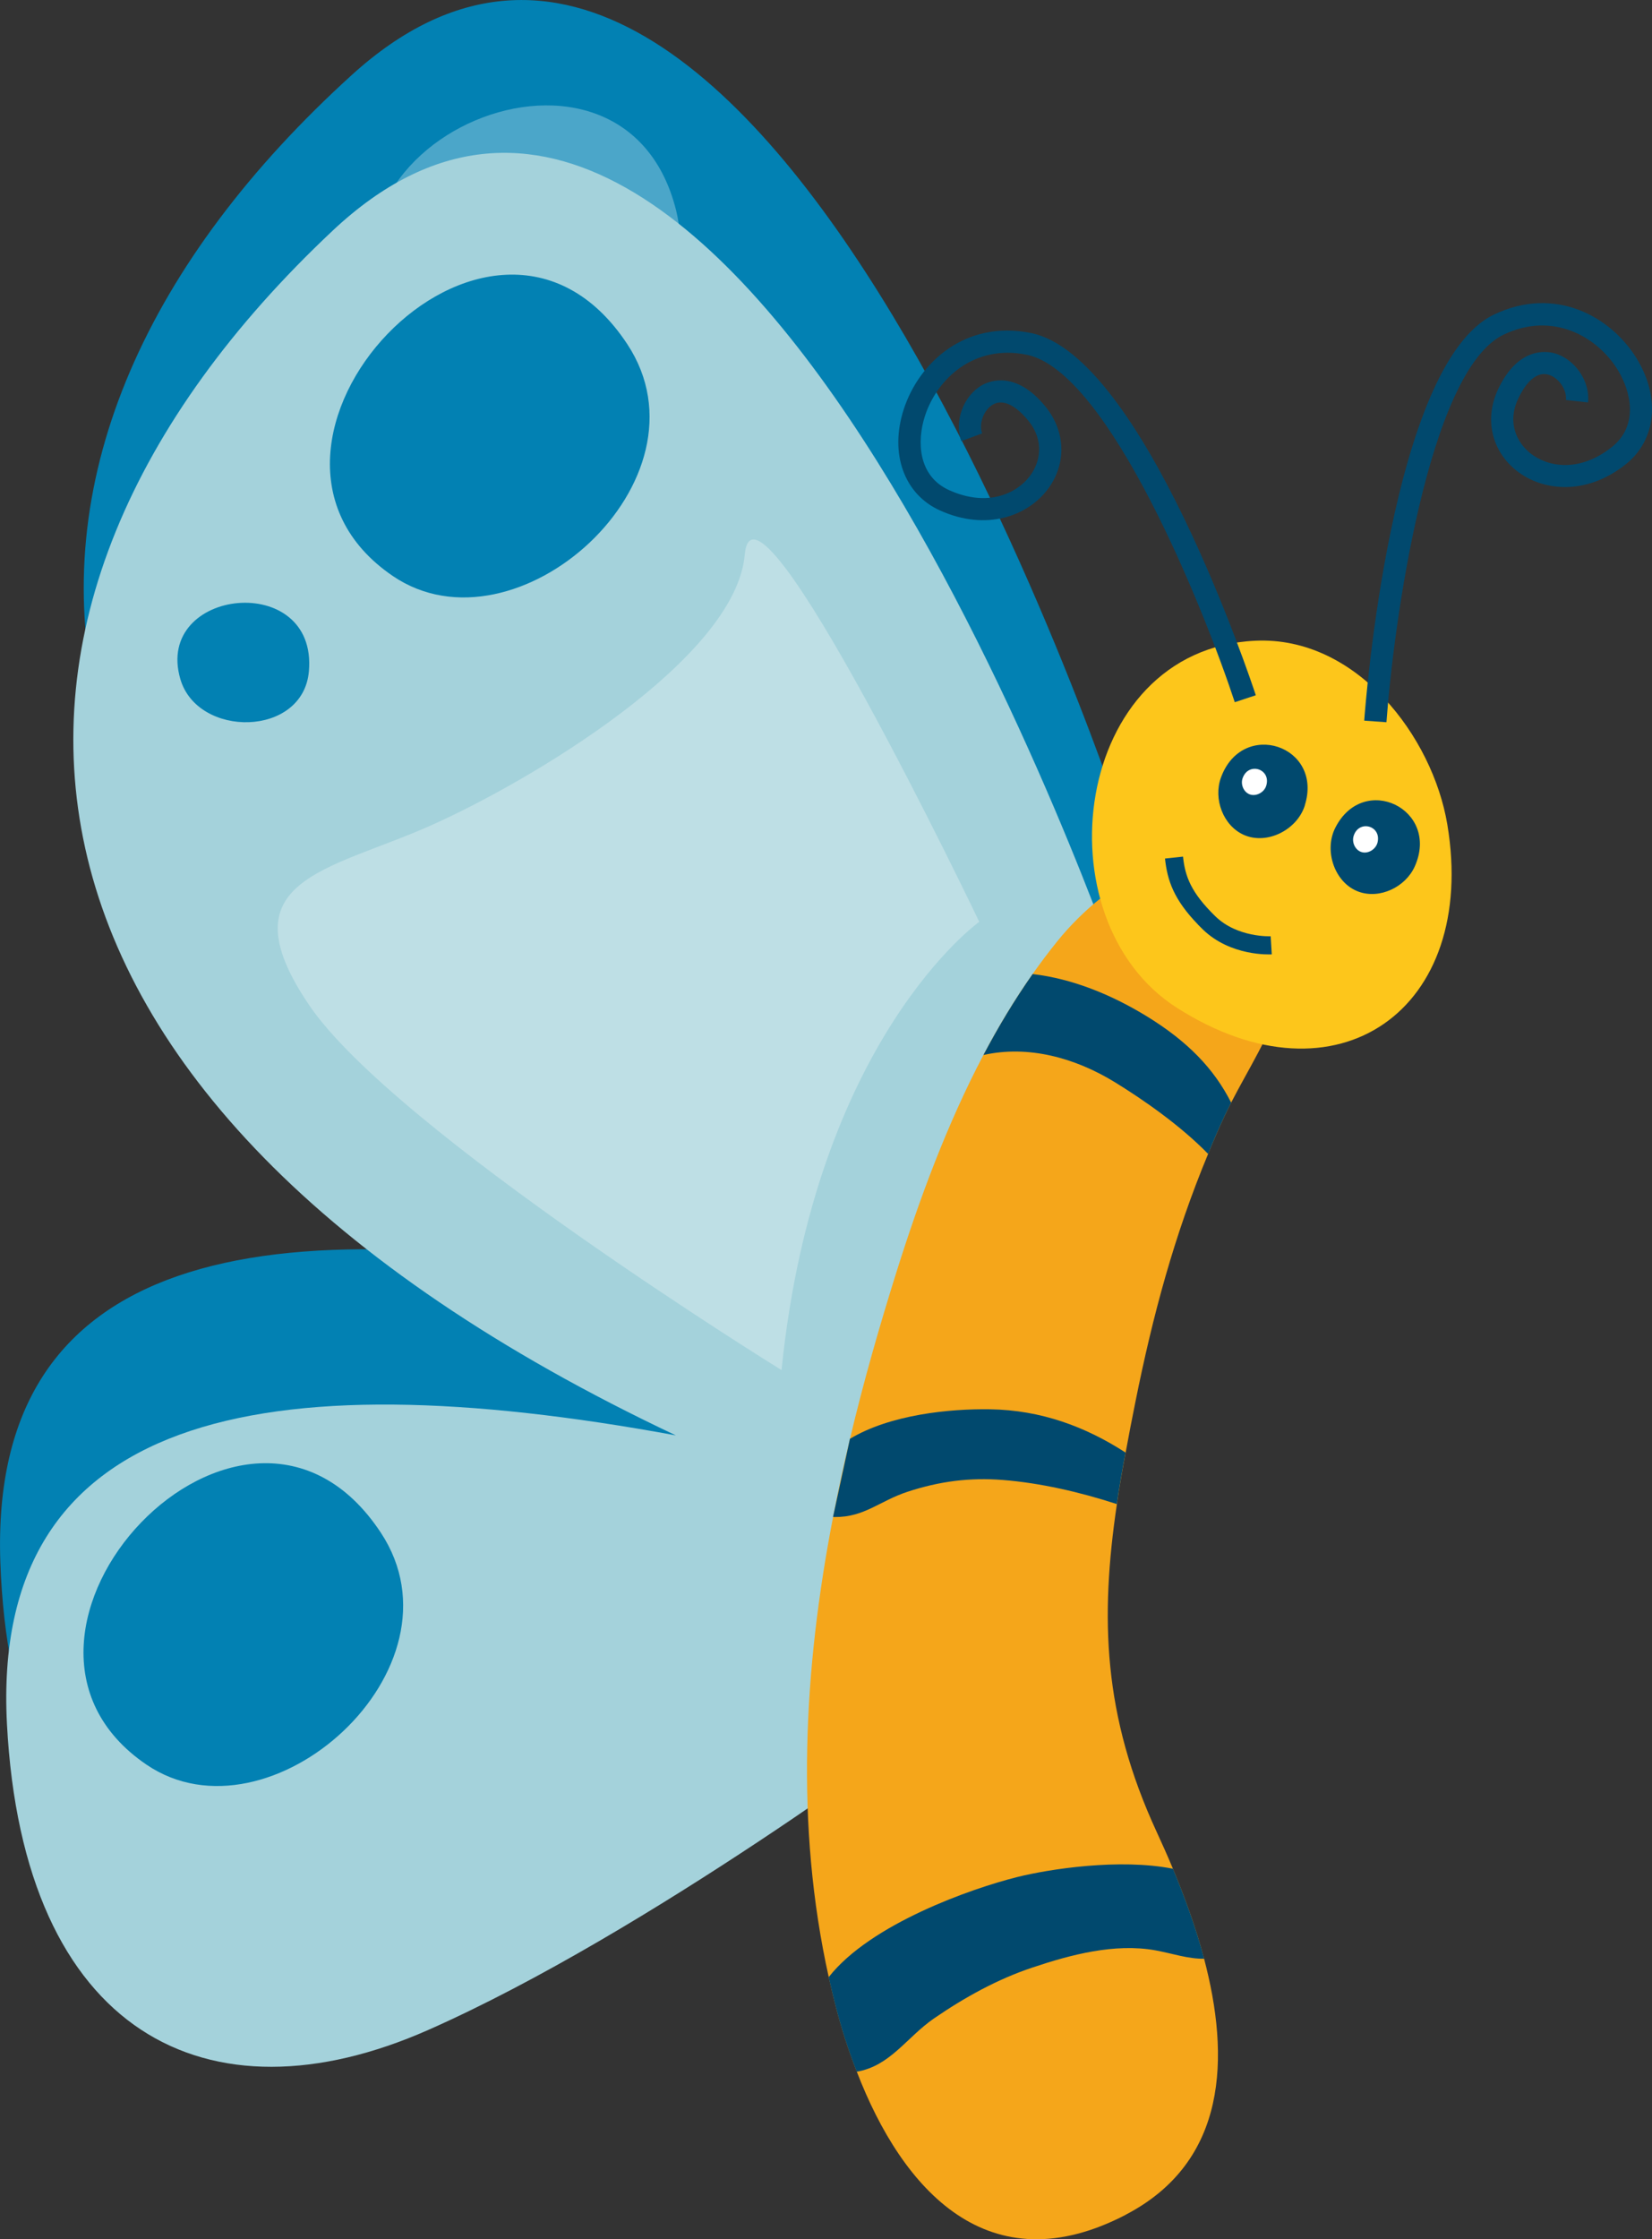 <?xml version="1.0" encoding="UTF-8"?><svg id="Warstwa_2" xmlns="http://www.w3.org/2000/svg" viewBox="0 0 240.13 325.28"><rect x="0" y="0" width="240.13" height="325.28" fill="#333333" stroke="none"/><defs><style>.cls-1{opacity:.29;}.cls-2{fill:#0281b3;}.cls-3{fill:#f5a61a;}.cls-4{fill:#fff;}.cls-5{fill:#fdc61b;}.cls-6{fill:#a4d2db;}.cls-7{fill:#01496e;}</style></defs><g id="Warstwa_1-2"><path class="cls-2" d="M163.72,121.16S110.61-43.04,51.16,10.87-5.07,135.86,97.99,186.7C37.78,174.54-1.53,181.85.05,226.91s28.19,59.1,60.45,45.51c32.26-13.58,72.64-42.79,72.64-42.79l30.58-108.48Z"/><g class="cls-1"><path class="cls-4" d="M58.72,50.51C38.64,22.07,90.38-1.16,98.28,30.57c5.12,20.59-26.41,38.57-39.56,19.94Z"/></g><path class="cls-2" d="M17.04,246.26c-28.51-19.98,12.33-59.33,30.49-32.14,11.78,17.64-11.81,45.23-30.49,32.14Z"/><g class="cls-1"><path class="cls-4" d="M38.41,72.66c-8.49-12.02,13.38-21.84,16.72-8.43,2.17,8.7-11.16,16.3-16.72,8.43Z"/></g><g class="cls-1"><path class="cls-4" d="M104.52,149.78s-64.19-15.85-81.58-29.44c-17.39-13.59-3.36-19.42,8.64-30.1,12-10.69,34.96-36.78,31.6-51.6s48.78,40.36,48.78,40.36c0,0-17.49,23.49-7.43,70.78Z"/></g><path class="cls-6" d="M162.81,141.82S106.86-21.44,48.36,33.5C-10.15,88.44-5.69,159.45,98.24,208.5c-60.42-11.11-99.59-3.12-97.23,41.91,2.35,45.03,29.21,58.6,61.23,44.46,32.02-14.14,71.88-44.05,71.88-44.05l28.69-109Z"/><path class="cls-3" d="M163.66,321.69c14.8-7.72,15.13-22.91,11.36-37.18-1.2-4.55-2.83-8.98-4.53-13.07-.77-1.85-1.56-3.61-2.34-5.3-7.84-16.95-8.25-31.13-5.8-47.67.35-2.44.79-4.91,1.27-7.48.44-2.38.9-4.81,1.41-7.31,2.53-12.59,5.65-24.22,10.58-36.07.76-1.88,1.58-3.78,2.47-5.67.27-.57.56-1.16.88-1.78,4.69-9.17,13.53-21.13,4.87-31.22-8.74-10.16-22.93-1.19-30.17,7.82-1.23,1.52-2.42,3.11-3.56,4.72-2.63,3.74-5,7.69-7.15,11.76-5.27,10.01-9.27,20.83-12.59,31.36-2.51,7.99-4.85,16.14-6.81,24.41-.91,3.74-1.72,7.53-2.45,11.32-4.29,22.13-5.53,44.83-.64,66.85.31,1.4.65,2.81,1.01,4.21.82,3.21,1.85,6.43,3.07,9.53,6.66,17.29,19.2,31.17,39.14,20.77"/><path class="cls-7" d="M120.45,287.19c.31,1.4.65,2.81,1.01,4.21.82,3.21,1.85,6.43,3.07,9.53,4.87-.82,7.24-4.98,11.22-7.73,4.44-3.05,9.23-5.71,14.35-7.41,5.55-1.86,11.94-3.55,17.84-2.49,2.54.47,4.76,1.26,7.09,1.22-1.2-4.55-2.83-8.98-4.53-13.07-7.77-1.54-18.01.05-22.62,1.2-6.7,1.67-21.36,6.82-27.42,14.54Z"/><path class="cls-7" d="M123.54,209.02l-2.45,11.32c.08.02.19.02.28.02,4.28.03,6.5-2.34,10.52-3.66,4.61-1.52,9.05-2.11,13.9-1.72,5.4.43,11.11,1.73,16.55,3.5.35-2.44.79-4.91,1.27-7.48-5.79-3.75-12.28-6.18-19.72-6.29-5.84-.09-14.49.76-20.36,4.3Z"/><path class="cls-7" d="M142.94,153.25c6.51-1.47,13.34.4,19.13,3.96,4.07,2.5,9.54,6.29,13.54,10.41.76-1.88,1.58-3.78,2.47-5.67.27-.57.56-1.16.88-1.78-2.52-4.98-6.37-8.93-12.29-12.56-5.16-3.15-10.81-5.45-16.57-6.12-2.63,3.74-5,7.69-7.15,11.76Z"/><path class="cls-2" d="M91.18,49.99c-19.87-30.11-61.68,14.91-34.08,33.68,17.91,12.18,47.09-13.96,34.08-33.68Z"/><path class="cls-2" d="M55.36,222.64c-19.87-30.11-61.68,14.91-34.08,33.68,17.91,12.18,47.09-13.96,34.08-33.68Z"/><path class="cls-2" d="M44.9,97.52c1.3-14.66-22.54-12.17-18.69,1.11,2.5,8.61,17.84,8.49,18.69-1.11Z"/><g class="cls-1"><path class="cls-4" d="M113.61,199.02s-56.26-34.74-68.66-53c-12.4-18.26,2.74-19.51,17.44-26.01,14.7-6.5,44.54-24.31,45.87-39.46,1.34-15.14,34.08,53.35,34.08,53.35,0,0-23.84,17.01-28.74,65.11Z"/></g><path class="cls-5" d="M210.38,119.77c-2.13-12.76-13.18-27.37-27.89-26.7-26.61,1.22-31.54,40.52-11.39,53.34,23.32,14.83,43.76.19,39.28-26.64Z"/><path class="cls-7" d="M179.48,101.99c-4.35-13.21-18.26-48.02-30.23-50.46-7.7-1.57-13.07,3.53-14.81,8.92-1.19,3.69-.98,8.72,3.53,10.75,5.57,2.51,9.78.49,11.69-2,1.51-1.96,2.24-5.12-.2-8.11-1.1-1.34-3.22-3.42-5.14-2.32-1.32.76-2.08,2.79-1.56,4.18l-3.02,1.13c-1.07-2.85.29-6.57,2.97-8.11,1.08-.62,4.92-2.22,9.25,3.08,2.99,3.67,3.1,8.42.26,12.12-2.84,3.7-8.76,6.05-15.58,2.98-5.23-2.36-7.35-8.26-5.28-14.68,2.17-6.72,8.89-13.05,18.53-11.09,16.25,3.31,31.99,50.6,32.65,52.61l-3.06,1.01Z"/><path class="cls-7" d="M201.52,104.91l-3.22-.23c.15-2.11,3.9-51.82,18.85-58.98,8.87-4.25,16.93.26,20.67,6.24,3.58,5.73,2.96,11.97-1.54,15.53-5.87,4.64-12.18,3.8-15.83.91-3.65-2.89-4.71-7.53-2.7-11.82,2.91-6.19,7.03-5.57,8.22-5.24,2.98.84,5.2,4.11,4.86,7.14l-3.21-.36c.17-1.47-1.06-3.25-2.53-3.67-2.13-.61-3.69,1.94-4.42,3.5-1.64,3.5-.15,6.38,1.79,7.92,2.46,1.95,7.04,2.88,11.83-.91,3.88-3.07,2.86-8,.81-11.29-3-4.81-9.46-8.44-16.54-5.04-11.02,5.28-16.03,42.43-17.03,56.3Z"/><path class="cls-7" d="M174.11,134.28c.23.23.46.47.71.71,4.07,3.96,9.8,3.65,10.04,3.64l-.16-2.63.08,1.32-.08-1.32s-4.83.23-8.04-2.9c-3.53-3.44-4.4-5.78-4.7-8.67l-2.62.28c.34,3.19,1.28,5.95,4.78,9.57Z"/><path class="cls-7" d="M194.08,120.27s0,0,0,0c-1.66,3.31-.09,7.98,3.39,9.25,3.08,1.13,6.82-.66,8.17-3.65,3.74-8.32-7.46-13.75-11.56-5.6Z"/><path class="cls-7" d="M189.67,116.99s0,0,0,0c-1.11,3.54-5.49,5.79-8.88,4.28-3-1.34-4.44-5.22-3.32-8.31,3.11-8.57,14.93-4.67,12.19,4.03Z"/><path class="cls-4" d="M184.05,114.15h0c-.31.99-1.54,1.62-2.49,1.2-.84-.38-1.25-1.47-.93-2.33.87-2.41,4.19-1.31,3.42,1.13Z"/><path class="cls-4" d="M200.24,122.36h0c-.24,1.01-1.41,1.74-2.39,1.39-.87-.31-1.35-1.37-1.11-2.25.69-2.47,4.08-1.63,3.5.86Z"/></g></svg>